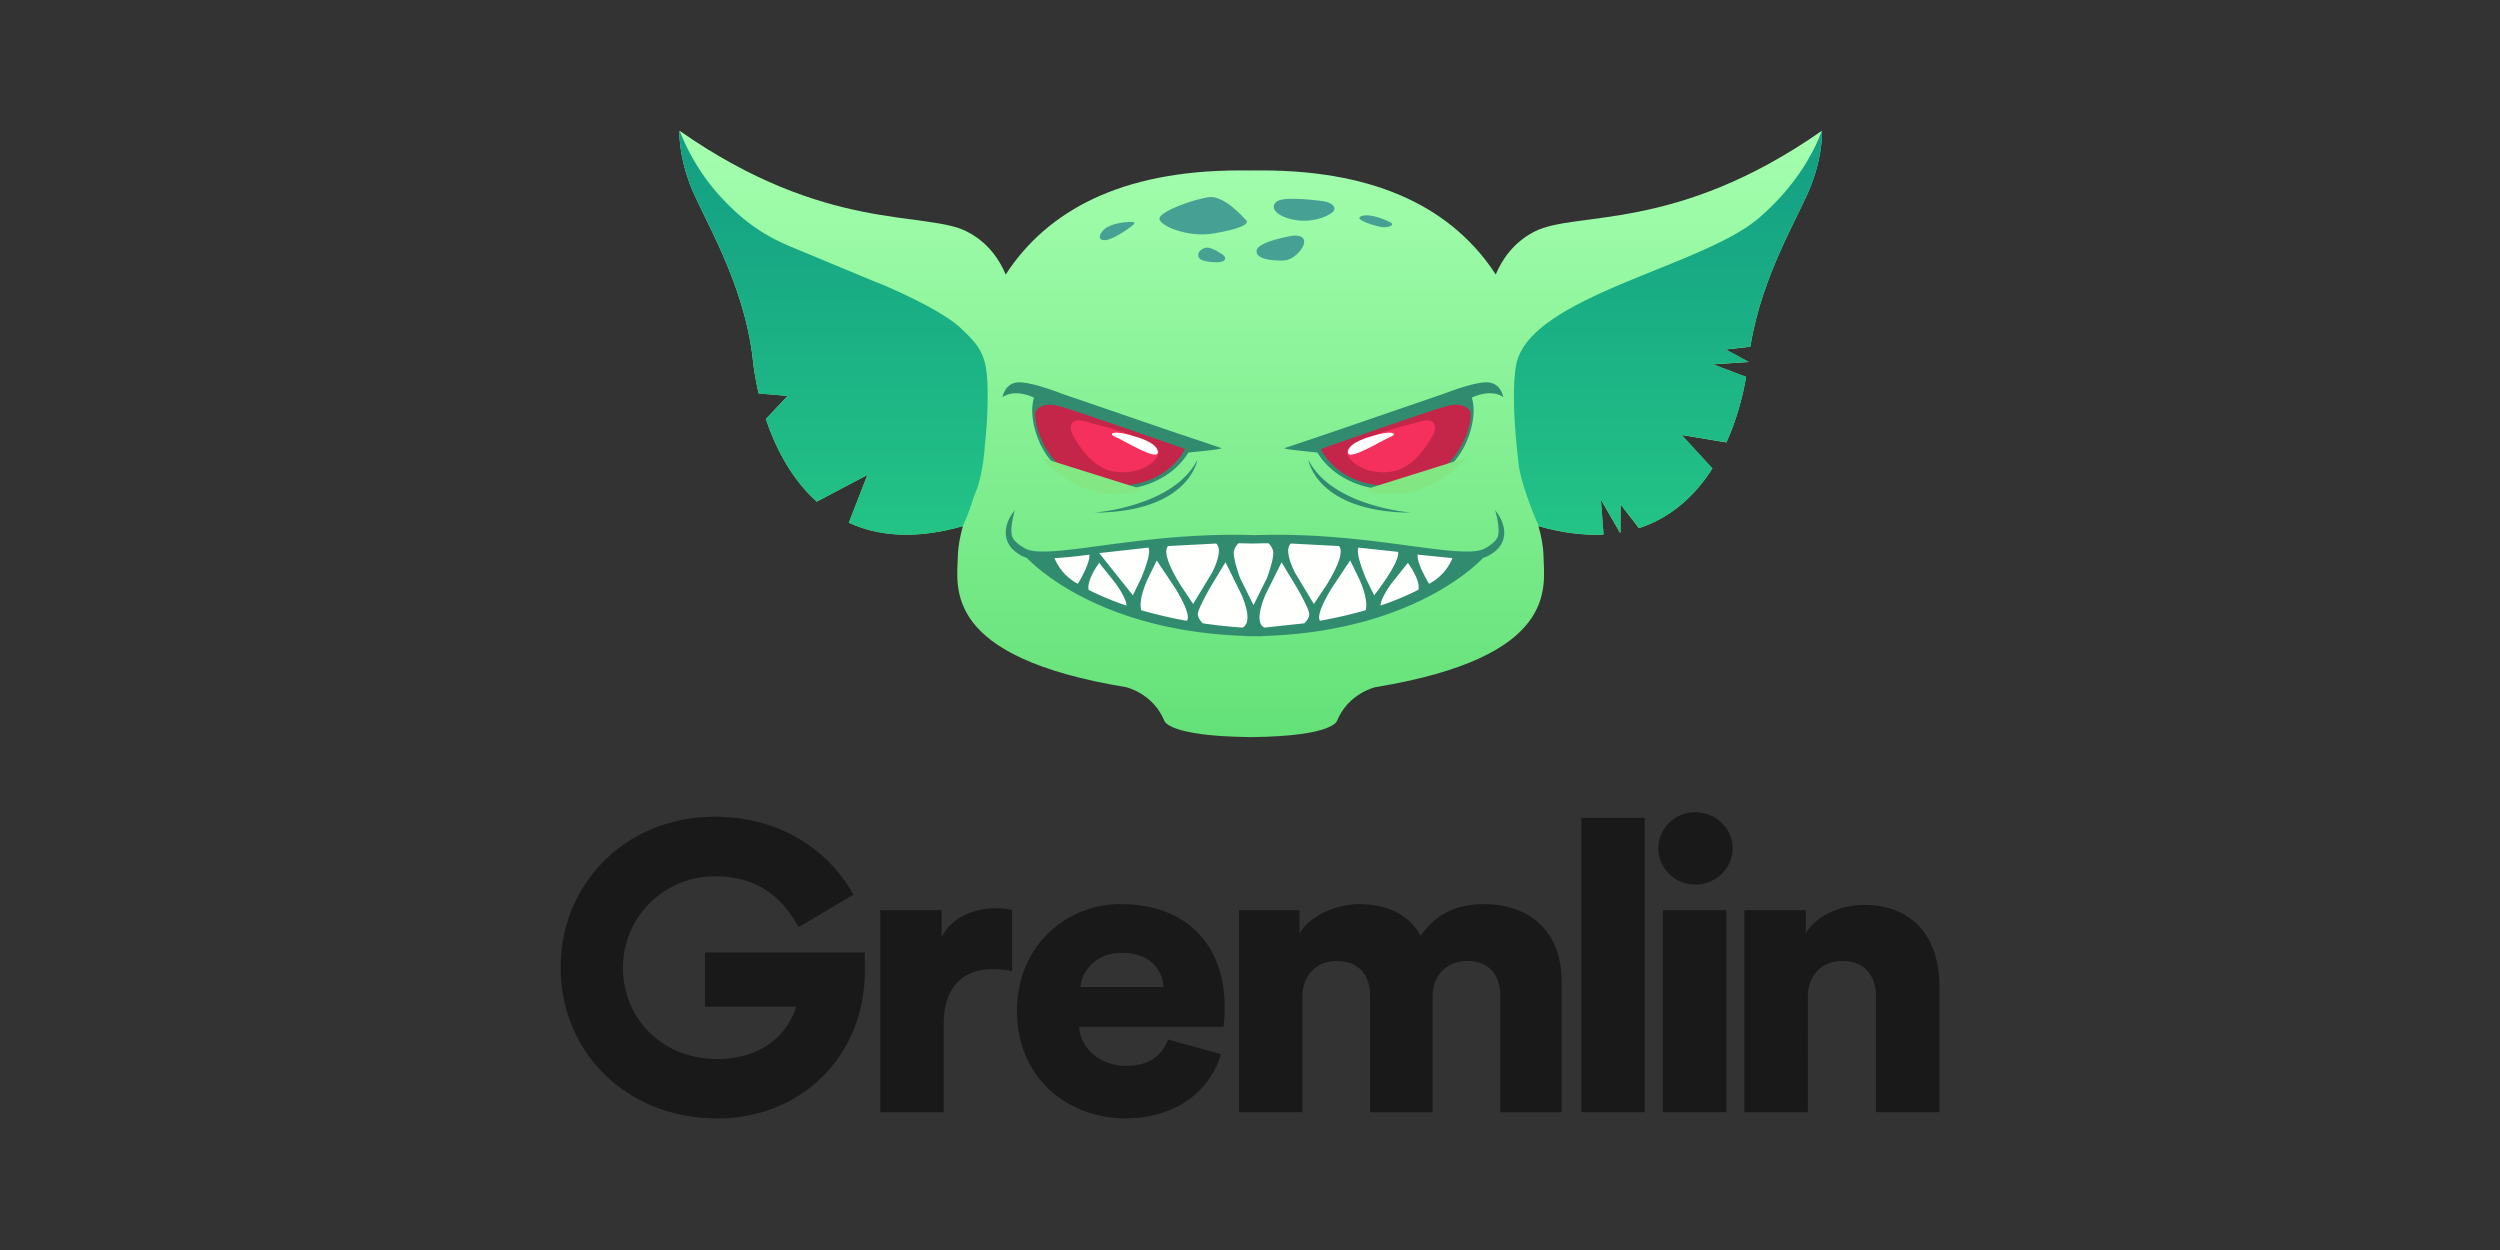 <svg xmlns="http://www.w3.org/2000/svg" width="120" height="60"><rect width="100%" height="100%" fill="#333333" stroke="none"/><defs><linearGradient id="A" x1="100.374" x2="100.374" y1="-95.952" y2="-24.447" gradientUnits="userSpaceOnUse"><stop offset="0%" stop-color="#a5ffaf"/><stop offset="100%" stop-color="#64e178"/></linearGradient><linearGradient id="B" x1="100.373" x2="100.373" y1="-48.311" y2="-95.952" gradientUnits="userSpaceOnUse"><stop offset="0%" stop-color="#23c386"/><stop offset="100%" stop-color="#139e83"/></linearGradient></defs><g transform="translate(0 .139)" fill-rule="evenodd"><path d="M33.84 48.18v-2.6h7.67v.912c0 3.963-2.953 7.052-7.085 7.052-4.355 0-7.513-3.18-7.513-7.24 0-4.076 3.178-7.24 7.396-7.24 2.878 0 5.286 1.375 6.58 3.612l.074.13-2.638 1.56-.078-.14c-.855-1.535-2.15-2.302-3.92-2.302-2.466 0-4.424 1.963-4.424 4.384 0 2.486 1.927 4.385 4.52 4.385 1.87 0 3.26-.9 3.806-2.515zm14.742-4.63a3.1 3.1 0 0 0-.8-.097c-.8 0-2.063.312-2.585 1.405V43.55h-2.945v9.698h3.045v-4.235c0-1.932 1.102-2.634 2.324-2.634a4.26 4.26 0 0 1 .961.097V43.55zm3.28 3.688h3.987c-.04-.74-.56-1.64-2.004-1.64-1.282 0-1.924.917-1.983 1.64zm4.196 2.517l2.545.703c-.48 1.678-2.063 3.083-4.588 3.083-2.745 0-5.2-1.912-5.2-5.17 0-3.122 2.384-5.113 4.97-5.113 3.085 0 5 1.854 5 4.976 0 .4-.04.858-.06.917H51.8c.06 1.092 1.082 1.873 2.264 1.873 1.102 0 1.723-.507 2.004-1.268zm6.457 3.493v-5.58c0-.878.58-1.678 1.643-1.678 1.102 0 1.603.722 1.603 1.64v5.62h3.005v-5.6c0-.858.58-1.66 1.663-1.66s1.583.722 1.583 1.64v5.62h2.945v-6.283c0-2.634-1.803-3.708-3.687-3.708-1.342 0-2.304.43-3.085 1.522-.5-.956-1.522-1.522-2.945-1.522-1.082 0-2.364.547-2.865 1.405V43.55H59.47v9.698h3.045zm16.435 0V39.12h-3.045v14.128h3.045zm3.914 0V43.55H79.82v9.698h3.045zM79.6 40.584c0 .956.8 1.737 1.763 1.737 1.002 0 1.803-.78 1.803-1.737s-.8-1.737-1.803-1.737c-.962 0-1.763.78-1.763 1.737zm7.178 7.103c0-.976.64-1.698 1.643-1.698 1.102 0 1.623.722 1.623 1.678v5.58h3.045V47.16c0-2.127-1.122-3.864-3.626-3.864-1.022 0-2.244.45-2.785 1.366V43.55H83.73v9.698h3.046z" fill="#191919"/><g transform="matrix(.407 0 0 .407 19.183 45.188)"><path d="M167.74-95.952c-17.264 12.085-28.98 9.4-33.877 11.885-2.514 1.276-3.87 3.35-4.593 5.068-4.872-7.483-13.558-12.27-27.62-12.27l-.37.004-.37-.004-.536.005-.537-.005-.37.004-.37-.004c-14.06 0-22.747 4.788-27.62 12.27-.724-1.716-2.08-3.8-4.593-5.067-4.896-2.485-16.613.2-33.877-11.885 0 0-.178 2.5 1.198 6.232s6.433 11.5 7.45 20.784c.133 1.217.355 2.565.682 3.97l3.42.286-2.567 2.73c1.187 3.54 3.092 7.132 6.007 9.74l5.97-3.153-2.192 5.643c3.448 1.584 7.856 2 13.456.4-.3 1.06-.567 2.296-.597 3.524-.092 3.72-1.864 11.9 19.82 15.465 0 0 3.172.698 4.527 3.954 0 0 .32 1.828 10.047 1.935v.003h.036l.1-.001h.145 0c9.727-.107 10.047-1.935 10.047-1.935 1.355-3.256 4.528-3.954 4.528-3.954 21.682-3.566 19.9-11.745 19.818-15.465-.03-1.228-.288-2.463-.597-3.524 2.86.816 5.408 1.1 7.676.992l-.316-4.12 2.255 3.9.05-.01.022-3.326 2.157 2.8c3.87-1.253 6.672-3.902 8.67-7.035l-3.63-3.95 5.283.878c1.173-2.597 1.908-5.312 2.325-7.726l-3.92-1.484 4.176-.27c0-.01.002-.022.004-.033l-2.67-1.45 2.905-.324c1.366-8.596 5.943-15.723 7.24-19.235 1.376-3.72 1.198-6.232 1.198-6.232" fill="url(#A)"/><path d="M167.725-95.942l.015-.01s.178 2.5-1.198 6.232c-1.298 3.512-5.875 10.64-7.24 19.235l-2.906.324 2.67 1.45-.004.032-4.176.27 3.92 1.485c-.417 2.414-1.152 5.13-2.325 7.726l-5.283-.88 3.63 3.95c-1.996 3.134-4.8 5.783-8.668 7.036l-2.157-2.8-.022 3.326-.05.01-2.255-3.9.316 4.12c-2.26.117-4.797-.174-7.642-.983-1.203-2.668-2.2-5.774-2.358-7.15-1.17-9.576-.2-12.334-.2-12.334 2.176-7.7 21.765-11.146 28.415-16.777 4.67-3.954 6.716-8.2 7.52-10.362zm-99.74 42.5c-.624 1.493-.38 1.468-1.58 4.122-5.588 1.6-9.987 1.184-13.43-.398l2.192-5.643-5.97 3.153c-2.915-2.608-4.82-6.2-6.007-9.74l2.567-2.73-3.42-.286a33.972 33.972 0 0 1-.682-3.971C40.638-78.22 35.58-86 34.205-89.72s-1.198-6.232-1.198-6.232l.023.015a25.02 25.02 0 0 0 4.343 7.235c3.043 3.467 5.683 5.114 8.545 6.34l9.955 4.136c1.613.594 8.02 3.4 10.258 5.516s3.124 3.14 3.205 6.972-.303 6.435-.343 7.24-.383 3.562-1.008 5.056z" fill="url(#B)"/><path d="M110.568-60.612l12.522-4.3a34.437 34.437 0 0 1 2.59-.886l.064-.022.002.002c.95-.275 1.93-.493 2.567-.458 1.602.1 1.844 1.754 1.844 1.754s-1.225-1.078-3.713.046c.3.956.266 2.05.025 3.2-.875 4.152-4.286 7.677-9.573 7.677-3.823 0-7.12-1.798-8.654-4.396-1.815-.2-4.27-.417-3.84-.544s4.1-1.367 6.166-2.072z" fill="#308b6f"/><path d="M126.22-62.918s-.6-1.07-2.575-.594-15 5.1-15 5.1 2.068 4.794 9.15 4.318c7.397-.496 8.974-8.082 8.416-8.835" fill="#c42649"/><path d="M99.988-36.36C83-36.854 75.162-44.33 73.96-45.585a3.084 3.084 0 0 1-.596-.235c-1.012-.537-1.624-1.255-1.817-2.134-.327-1.5.7-2.853.755-2.9l.264-.366c-.008.01-.598 1.952-.363 3 .132.593.87 1.165 1.62 1.564 1.267.672 4.6.223 8.82-.347 4.765-.643 11.195-1.5 18.235-1.25 7.04-.26 13.47.608 18.234 1.25 4.22.57 7.552 1.02 8.82.347.75-.4 1.488-.97 1.62-1.563.236-1.06-.355-3-.363-3l.264.366c.044.057 1.082 1.42.755 2.9-.193.88-.804 1.597-1.817 2.134a3.082 3.082 0 0 1-.596.236c-1.2 1.255-9.05 8.73-26.027 9.225v.026a65.35 65.35 0 0 1-.89-.006l-.9.006v-.026z" fill="#308b6f"/><path d="M99.405-37.35a62.166 62.166 0 0 1-4.688-.508c-.222-.22-.647-.717-.568-1.204.106-.654 1.27-2.7 1.27-2.7l.012-.05 1.963-3.25 1.915 3.868c.463 1.104 1.214 3.305.096 3.833zm-6.552-.8a52.356 52.356 0 0 1-5.388-1.246c-.1-.35-.245-1.346.638-3.414l.106-.248 1.082-2.208 2.227 3.345c.64 1.05 1.793 3.13 1.335 3.77zm-7.136-1.795a33.409 33.409 0 0 1-4.451-1.851c-.207-.764.453-1.983.887-2.67l-1.54 2.308L82.5-45l1.984 2.492c.4.587 1.245 1.87 1.233 2.543zm-8.484-5.6a51.03 51.03 0 0 0 4.11-.412c.1.874-.907 2.686-1.276 3.308l-.085.128a5.958 5.958 0 0 1-2.75-3.024zm5.274-.594l5.803-.645c.34.586-.444 2.627-.868 3.636l-.97 1.982.002.003h-.004zm8.122-.832l5.664-.295c.8.68-.1 2.704-.467 3.414l-2.245 3.716-1.413-2.122c-.8-1.256-2.305-3.9-1.54-4.713zm8.3-.33l1.772.036a55.232 55.232 0 0 1 1.775-.036c.22.232.45.544.534.904.182.773-.705 3.15-.705 3.15v.006L100.702-40l-1.6-3.233v-.013s-.886-2.377-.705-3.15c.085-.36.314-.672.534-.904zm6.184.034l5.665.296c.747.784-.676 3.328-1.48 4.618l-1.476 2.216-2.222-3.678c-.34-.673-1.3-2.76-.487-3.452zm7.983.482l4.657.5c.26 1.218-2.82 5.13-2.82 5.13l-.946-1.93c-.418-1-1.235-3.092-.9-3.7zm6.967.828l4.1.412a5.958 5.958 0 0 1-2.75 3.024l-.05-.075c-.338-.565-1.42-2.46-1.3-3.36zm.08 4.148a33.397 33.397 0 0 1-4.452 1.852c-.012-.7.86-2.014 1.26-2.58l1.955-2.456.402.602c.432.698 1.03 1.848.835 2.582zm-6.2 2.4c-1.856.54-3.693.945-5.4 1.247-.466-.656.747-2.8 1.377-3.838l2.182-3.277 1.1 2.26.082.195c.883 2.065.75 3.062.64 3.413zm-7.25 1.55l-4.7.508c-1.135-.537-.343-2.8.118-3.884l1.9-3.817 1.97 3.26.01.04s1.164 2.036 1.27 2.7c.078.487-.346.982-.567 1.203z" fill="#fffffe"/><path d="M99.64-85.583c1.004.634-.788 1.268-3.725 1.76s-6.306-.915-6.306-1.76 4.084-2.325 5.876-2.536 4.156 2.536 4.156 2.536zm9.33-2.046c1.036.145 1.627.8 1.035 1.3s-2.44 1.308-4.584.872-2.885-1.527-1.923-2.18 5.472 0 5.472 0zm-3.6 4.05c2.74-.16.564 2.852-1.05 2.93s-3.547-.237-3.224-1.267 4.272-1.664 4.272-1.664zm-8.144 2.364c.83 1.14-2.385.815-2.842.38s-.126-1.097.628-1.303 2.214.923 2.214.923zm19.5-3.992c.876.38-.202.73-.918.616s-3.484-.916-2.358-1.3 3.276.683 3.276.683zm-31.288.063c.524-.04 1.693-.198 1.007.356s-2.458 1.743-3.305 1.743-.685-.752.04-1.347 2.258-.752 2.258-.752z" fill="#46a093"/><path d="M107.173-57.124s.937 6.16 12.182 6.22c0 0-9.37-.683-12.182-6.22m-13.1 0s-.937 6.16-12.182 6.22c0 0 9.37-.683 12.182-6.22" fill="#308b6f"/><path d="M119.82-61.5s-8.404 2.02-8.102 3.506 2.963 2.734 5.502 2.2 4.1-3.328 4.595-4.16.665-2.496-1.995-1.545" fill="#f6305c"/><path d="M114.62-59.907s-2.72.654-2.782 1.843 4-1.367 5.018-1.783.06-.832-2.237-.06" fill="#fffffe"/><path d="M93.015-57.996c-1.534 2.598-4.83 4.396-8.654 4.396-5.287 0-8.7-3.525-9.574-7.677-.24-1.14-.264-2.233.026-3.2-2.488-1.123-3.713-.045-3.713-.045s.242-1.665 1.844-1.754c.636-.035 1.617.183 2.567.458l.002-.002.064.022c1.126.33 2.198.735 2.6.887l12.522 4.3 6.166 2.072c.43.127-2.025.344-3.84.544z" fill="#308b6f"/><path d="M75.037-62.918s.6-1.07 2.575-.594 15 5.1 15 5.1-2.068 4.794-9.15 4.318c-7.397-.496-8.974-8.082-8.416-8.835" fill="#c42649"/><path d="M81.438-61.5s8.404 2.02 8.102 3.506-2.963 2.734-5.502 2.2-4.1-3.328-4.595-4.16-.665-2.496 1.995-1.545" fill="#f6305c"/><path d="M86.638-59.907s2.72.654 2.78 1.843-4-1.367-5.017-1.783-.06-.832 2.237-.06" fill="#fffffe"/><path d="M75.644-57.4l12 3.763s-6.206 2.575-12-3.764" fill="#83e883"/><path d="M125.865-57.4l-12 3.763s6.207 2.575 12-3.764" fill="#82e782"/></g></g></svg>